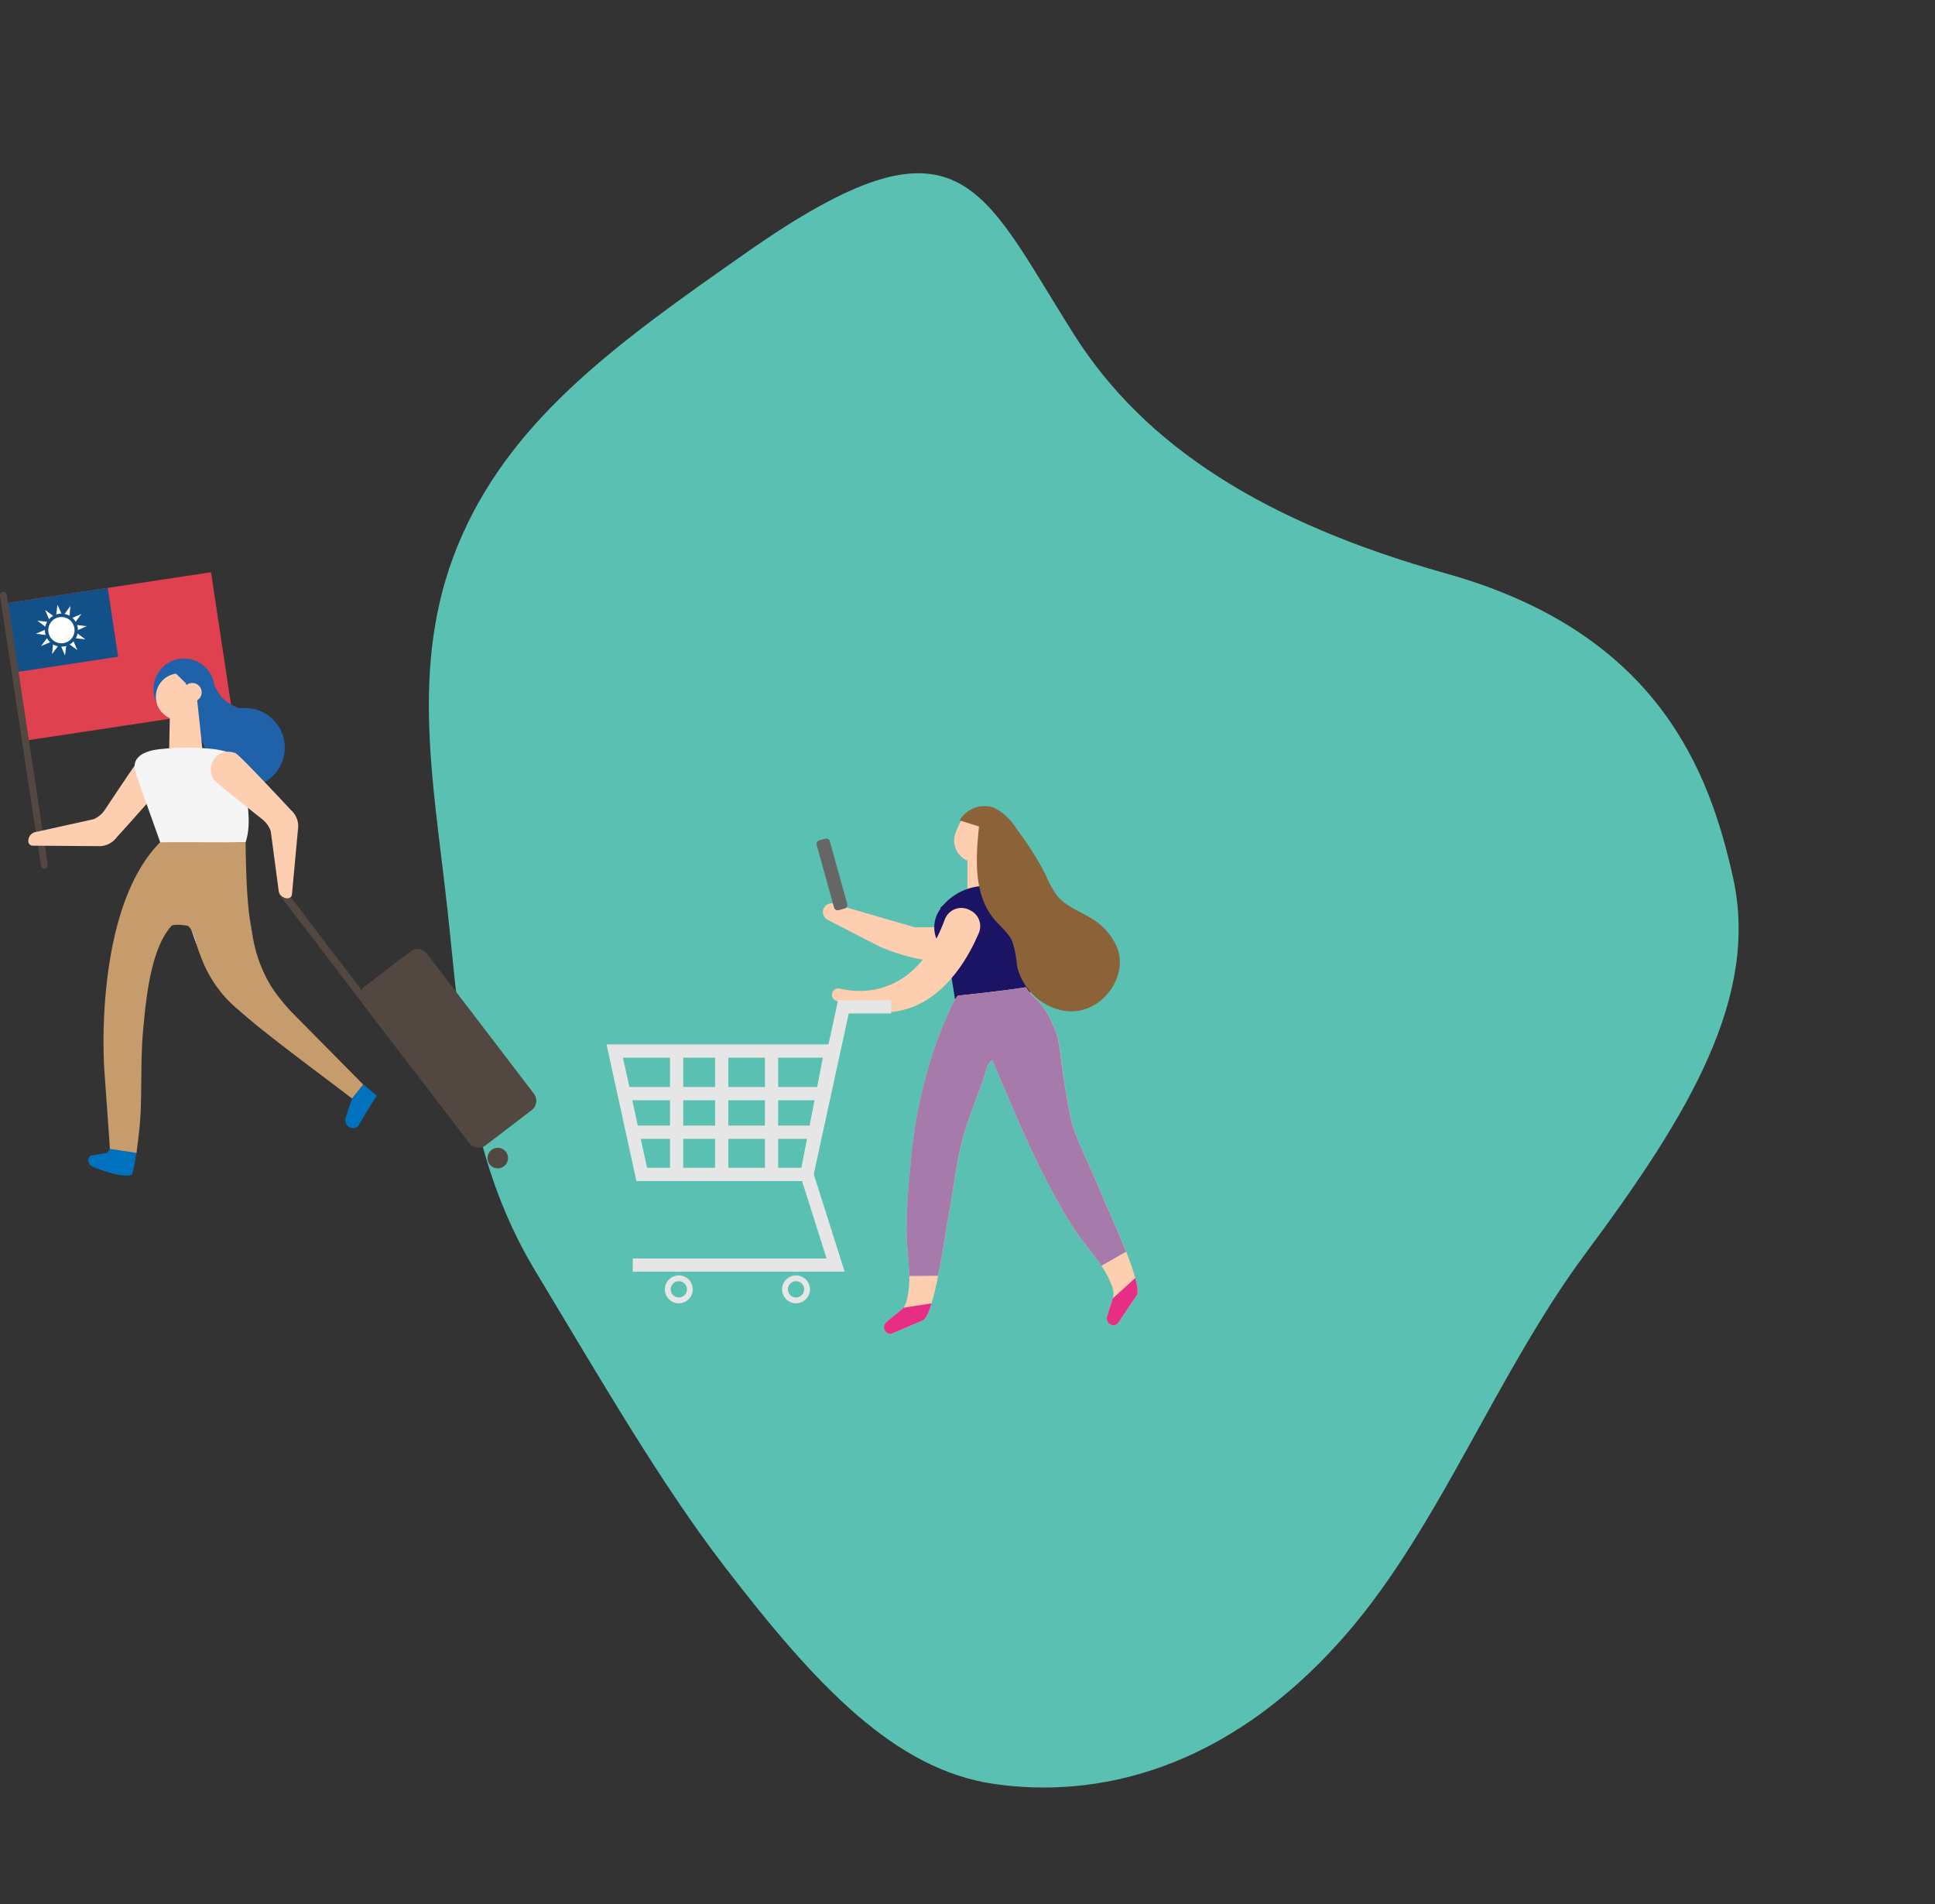 <svg xmlns="http://www.w3.org/2000/svg" width="319.442" height="314.342" viewBox="0 0 319.442 314.342"><rect x="0" y="0" width="319.442" height="314.342" fill="#333333" stroke="none"/><defs><style>.a{fill:#5ac0b1;}.b{fill:#e0414f;}.c,.f{fill:#135087;}.d{fill:#1f286f;stroke:#1f286f;stroke-width:0.701px;}.d,.f{stroke-miterlimit:10;}.e{fill:#fff;}.f{stroke:#135087;stroke-width:1.122px;}.g{fill:#534741;}.h{fill:#2062a9;}.i{fill:#fdcfb0;}.j{fill:#f5f5f5;}.k{fill:#e4e9ff;}.l{fill:#0071bc;}.m{fill:#c69c6d;}.n{fill:#1b1464;}.o{fill:#8c6239;}.p{fill:#a67bac;}.q{fill:#e72d84;}.r{fill:#e6e6e6;}.s{fill:#666;}</style></defs><g transform="translate(40.629 61.638) rotate(-17)"><path class="a" d="M179.831,89.543c30.846,19.774,31.913,44.368,30.588,61.724-1.54,20.131-18.233,35.255-41.372,52.278-19.8,14.567-36.37,36.179-56.172,48.573-26,16.274-48.023,13.656-62.8,6.721-15.044-7.061-23.4-24.072-32.128-47.345-6.05-16.135-10.419-35.1-15.613-55.805-5.407-21.552-.242-41.153,3.609-61.522,4.093-21.64,5.957-41.724,20.472-58.33C40.589,19.623,60.763,12.893,84.844,5.068c41.2-13.389,40.037.84,47.771,28.887C138.39,54.895,153.565,72.706,179.831,89.543Z" transform="translate(0)"/><g transform="translate(-48.448 19.519) rotate(17)"><g transform="translate(-0.005 0.005)"><g transform="translate(0 0)"><g transform="translate(0.735)"><rect class="b" width="22.898" height="34.485" transform="translate(3.427 27.798) rotate(-98.604)"/><rect class="c" width="11.498" height="17.24" transform="translate(1.72 16.526) rotate(-98.604)"/><path class="d" d="M22.244,18.477a2.167,2.167,0,1,1-2.467-1.818A2.168,2.168,0,0,1,22.244,18.477Z" transform="translate(-10.696 -9.244)"/><path class="e" d="M20.62,14.737l.316-2.707L22,14.426Z" transform="translate(-12.188 -6.685)"/><path class="e" d="M23.188,24.84l-.342,2.7L21.81,25.133Z" transform="translate(-12.849 -13.802)"/><path class="e" d="M22.54,14.74l1.6-2.2-.249,2.609Z" transform="translate(-13.254 -6.969)"/><path class="e" d="M20.957,24.938,19.33,27.124l.28-2.6Z" transform="translate(-11.471 -13.624)"/><path class="e" d="M24.58,16.584l2.5-1.084-1.542,2.12Z" transform="translate(-14.388 -8.613)"/><path class="e" d="M17.781,23.729,15.27,24.782l1.564-2.1Z" transform="translate(-9.215 -12.602)"/><path class="e" d="M24.966,23.29l1.093,2.493L23.93,24.25Z" transform="translate(-14.026 -12.941)"/><path class="e" d="M17.817,16.517,16.75,14.01l2.111,1.56Z" transform="translate(-10.038 -7.785)"/><path class="e" d="M26.12,19.32l2.707.316-2.4,1.062Z" transform="translate(-15.243 -10.735)"/><path class="e" d="M16.012,21.892l-2.7-.347,2.409-1.036Z" transform="translate(-8.127 -11.396)"/><path class="e" d="M26.223,21.26l2.2,1.613-2.609-.262Z" transform="translate(-15.071 -11.813)"/><path class="e" d="M16.048,19.626,13.87,17.99l2.6.293Z" transform="translate(-8.438 -9.996)"/><path class="f" d="M22.244,18.477a2.167,2.167,0,1,1-2.467-1.818A2.168,2.168,0,0,1,22.244,18.477Z" transform="translate(-10.696 -9.244)"/><path class="e" d="M22.244,18.477a2.167,2.167,0,1,1-2.467-1.818A2.168,2.168,0,0,1,22.244,18.477Z" transform="translate(-10.696 -9.244)"/></g><path class="g" d="M7.4,52.992h0a.571.571,0,0,1-.649-.48L0,7.92a.571.571,0,0,1,.48-.649h0a.571.571,0,0,1,.649.48L7.877,52.343A.566.566,0,0,1,7.4,52.992Z" transform="translate(0.005 -4.038)"/></g><g transform="translate(4.672 14.249)"><g transform="translate(41.279 37.996)"><g transform="translate(13.459 9.96)"><path class="g" d="M162.027,166.558l-7.587,5.8a1.94,1.94,0,0,1-2.72-.364l-17.658-23.112a1.94,1.94,0,0,1,.364-2.72l7.587-5.8a1.94,1.94,0,0,1,2.72.364l17.658,23.112A1.94,1.94,0,0,1,162.027,166.558Z" transform="translate(-133.664 -139.964)"/></g><g transform="translate(0 0.001)"><g transform="translate(0 0)"><rect class="g" width="1.222" height="36.632" transform="matrix(0.795, -0.607, 0.607, 0.795, 0, 0.742)"/></g></g><g transform="translate(34.531 42.774)"><path class="g" d="M184.113,214.46a1.693,1.693,0,1,1-2.373-.316A1.693,1.693,0,0,1,184.113,214.46Z" transform="translate(-181.075 -213.795)"/></g><g transform="translate(0.005 0)"><g transform="translate(0)"><rect class="g" width="1.222" height="5.982" transform="matrix(0.795, -0.607, 0.607, 0.795, 0, 0.742)"/></g></g></g><g transform="translate(29.265 8.164)"><path class="h" d="M77.262,60.312a6.54,6.54,0,1,0,1.213-8.169A6.542,6.542,0,0,0,77.262,60.312Z" transform="translate(-76.351 -50.433)"/></g><g transform="translate(23.14 2.451)"><path class="h" d="M62.57,44.393c4.28,1.653,5.231,2.311,6.7,7.845l7.956-8.013c-5.547-1.431-6.209-2.373-7.893-6.645Z" transform="translate(-62.57 -37.58)"/></g><g transform="translate(0 15.754)"><path class="i" d="M10.539,81.55c0-.009,0-.018.009-.022a1.493,1.493,0,0,1,.978-1.093l9.742-2.156a4.184,4.184,0,0,0,1.884-1.556s5.422-8.2,5.84-8.547L29,68.168h0a2.951,2.951,0,0,1,2.733-.524h.009l0,0c.013,0,.027,0,.04.009a2.952,2.952,0,0,1,1.871,3.733c-.236.711-8.582,9.92-8.582,9.92a3.607,3.607,0,0,1-2.671,1.418l-11.187-.08C10.708,82.639,10.4,82.15,10.539,81.55Z" transform="translate(-10.506 -67.51)"/></g><g transform="translate(20.669)"><path class="h" d="M58.05,40.17a5.038,5.038,0,1,0,0-6.138A5.042,5.042,0,0,0,58.05,40.17Z" transform="translate(-57.01 -32.065)"/></g><g transform="translate(21.063 2.456)"><path class="i" d="M57.9,41.67a3.884,3.884,0,0,0,3.5,3.618,3.857,3.857,0,1,0,.351-7.7c-.08,0-.164,0-.244.009A3.847,3.847,0,0,0,57.9,41.67Z" transform="translate(-57.896 -37.59)"/></g><g transform="translate(23.142 0.776)"><path class="h" d="M62.576,34.041a9.211,9.211,0,0,0,1.44-.231,1.506,1.506,0,0,0,.693.156,1.655,1.655,0,0,0,.484-.071l1.818,1.244a4.355,4.355,0,0,1,.8,7.062c-.2.218.2.876-.036,1.049L65.425,37.1,62.71,34.432c-.1-.12.351.311.276.178C63.03,34.606,62.532,34.046,62.576,34.041Z" transform="translate(-62.574 -33.81)"/></g><g transform="translate(23.242 6.589)"><path class="i" d="M67.409,46.89l.973,9.116L62.8,55.983l.142-6.973Z" transform="translate(-62.8 -46.89)"/></g><g transform="translate(25.536 4.033)"><path class="i" d="M67.96,42.682A1.542,1.542,0,1,0,69.5,41.14,1.54,1.54,0,0,0,67.96,42.682Z" transform="translate(-67.96 -41.14)"/></g><g transform="translate(17.549 14.706)"><path class="j" d="M54.359,81.175l13.951-.382c1.089-3.311.124-6.649-.018-10.258-.116-2.916-1.4-4.3-3.827-4.893a12.849,12.849,0,0,0-1.773-.289,40.806,40.806,0,0,0-8.627.062c-1.813.209-3.907.858-4.067,2.627a4.914,4.914,0,0,0,.409,2C51.737,73.859,53.026,77.379,54.359,81.175Z" transform="translate(-49.99 -65.154)"/></g><g transform="translate(30.112 15.375)"><path class="i" d="M90.525,90.8a.075.075,0,0,0-.022-.009,1.5,1.5,0,0,1-1.009-1.067l-1.316-9.889a4.178,4.178,0,0,0-1.391-2.009s-7.711-6.1-8.013-6.547l-.009-.009v0a2.948,2.948,0,0,1-.289-2.769v-.009l0,0a.308.308,0,0,1,.013-.036,2.954,2.954,0,0,1,3.88-1.547c.689.293,9.151,9.4,9.151,9.4a3.591,3.591,0,0,1,1.182,2.782L91.672,90.215C91.623,90.722,91.116,90.984,90.525,90.8Z" transform="translate(-78.257 -66.658)"/></g><g transform="translate(9.906 30.313)"><g transform="translate(30.199 23.828)"><path class="k" d="M100.74,153.88c.027.04.049.08.076.12.284.436.6.88.942,1.333q-.513-.68-.947-1.333C100.784,153.96,100.762,153.92,100.74,153.88Z" transform="translate(-100.74 -153.88)"/></g><g transform="translate(42.407 39.824)"><path class="l" d="M131.013,189.87l2.453,2.076c-1.076,1.4-3.089,4.947-3.089,4.947a1.15,1.15,0,0,1-1.2.3,1.3,1.3,0,0,1-.9-1.609l1.053-3.24,1.858-2.3Z" transform="translate(-128.208 -189.87)"/></g><g transform="translate(26.581 12.219)"><path class="k" d="M93.262,131.725c-.284-1.307-.5-2.64-.662-3.965C92.836,129.169,93.027,130.471,93.262,131.725Z" transform="translate(-92.6 -127.76)"/></g><g transform="translate(16.959 14.375)"><path class="k" d="M71.052,132.877c-.031-.089-.067-.178-.1-.267a8.151,8.151,0,0,1,1.058,2.956C71.706,134.659,71.381,133.766,71.052,132.877Z" transform="translate(-70.95 -132.61)"/></g><g transform="translate(31.821 26.055)"><path class="k" d="M105.99,160.734c-.591-.636-1.12-1.249-1.6-1.844C104.87,159.481,105.4,160.094,105.99,160.734Z" transform="translate(-104.39 -158.89)"/></g><g transform="translate(18.892 19.646)"><path class="k" d="M81.256,152.537c.16.151.324.3.5.444-.173-.147-.338-.293-.5-.444A20.322,20.322,0,0,1,75.3,144.47,20.219,20.219,0,0,0,81.256,152.537Z" transform="translate(-75.3 -144.47)"/></g><g transform="translate(33.572 28.055)"><g transform="translate(0)"><path class="k" d="M108.33,163.39c.173.164.342.333.5.507-.164-.173-.329-.342-.5-.507Z" transform="translate(-108.33 -163.39)"/></g></g><g transform="translate(26.074 28.788)"><path class="k" d="M91.46,165.04c.947.8,2.018,1.68,3.173,2.6C93.527,166.764,92.464,165.9,91.46,165.04Z" transform="translate(-91.46 -165.04)"/></g><g transform="translate(0 50.562)"><path class="l" d="M32.916,215.5h0a.766.766,0,0,1,.213-.267s2.8-.489,2.8-.5a1.994,1.994,0,0,0,.413-.707c0,.022,0,.044,0,.067l4.4.662c.276-2.222-.422,3.445-.827,3.613-1.6.662-6.391-1.231-6.725-1.524A1.1,1.1,0,0,1,32.916,215.5Z" transform="translate(-32.793 -214.03)"/></g><g transform="translate(2.505 0)"><path class="m" d="M39.483,150.9c0-.022,0-.044,0-.067-.209-3.249-.818-11.489-.92-13.071-.418-6.538-.387-27.783,9.2-37.463.062-.062,14.129,0,14.129,0,.009.818.018,1.636.04,2.444.018.791.036,1.573.062,2.351.08,2.244.2,4.8.52,7.391.16,1.324.378,2.658.662,3.965a23.045,23.045,0,0,0,2.951,7.645c.027.04.049.084.076.124q.433.653.947,1.333c.191.253.391.511.6.773.48.6,1.009,1.209,1.6,1.844l.147.16h0c.178.164.342.333.5.507a.269.269,0,0,1,.036.036l11.1,11.227.173.178-1.858,2.3c-3.676-2.836-9.609-7.2-14.285-10.916-1.151-.916-2.227-1.791-3.173-2.6-.244-.209-.484-.413-.707-.609-.009,0-.013-.013-.022-.018-.173-.151-.333-.293-.5-.444a20.322,20.322,0,0,1-5.956-8.067c-.293-.711-.578-1.471-.867-2.307,0,0,0-.009,0-.009a8.151,8.151,0,0,0-1.058-2.956,3.486,3.486,0,0,0-.5-.564c-.573-.138-2.418-.324-2.716,0-3.436,3.765-4.2,11.978-4.671,16.987-.427,4.56-.236,9.058-.427,13.654-.093,2.249-.4,4.622-.684,6.845Z" transform="translate(-38.429 -100.268)"/></g></g></g></g><g transform="translate(100.128 38.603)"><g transform="translate(35.714)"><g transform="translate(0 16.065)"><path class="i" d="M330.194,124.874l2.413.249c2.858.227,3,.587,5.267,2.338-.053.08-.107.16-.16.236a12.86,12.86,0,0,1-1.636,1.964,5.311,5.311,0,0,1-.422.373c-1.351,1.067-2.849,1.213-4.769,1.791-5.32,1.6-10.516.511-15.76-1.636l-8.733-4.5a1.483,1.483,0,0,1-.7-1.662c.013-.049.031-.1.049-.147a1.488,1.488,0,0,1,2.049-.724l4.493,1.307,8.556,2.489s8.027.031,9.027-.3C334.288,125.176,330.061,125.785,330.194,124.874Z" transform="translate(-305.645 -122.997)"/></g><g transform="translate(21.672 1.507)"><path class="i" d="M355.936,90.24c-.129.422-.924,1.764-1.36,3.129a3.546,3.546,0,0,0,2.013,4.36h0v4.8l9.04.5-1.507-8.565-2.511-3.516Z" transform="translate(-354.406 -90.24)"/></g><g transform="translate(18.385 13.049)"><path class="n" d="M348.028,119.961c.276-.267.56-.551.844-.844a9.234,9.234,0,0,1,6.4-2.765l6.978-.142a2.953,2.953,0,0,1,.267,1.151l.342,17.974-1.689.147H350.509l-1.3-8.138a5.011,5.011,0,0,1-2.151-3.489,5.141,5.141,0,0,1,.991-3.751Z" transform="translate(-347.011 -116.21)"/></g><g transform="translate(10.088 29.911)"><path class="i" d="M328.346,210.2a1.184,1.184,0,0,0,0,.178,1.127,1.127,0,0,0,.3.667.992.992,0,0,0,1.062.249s3.489-1.484,5.036-2.147a.755.755,0,0,0,.293-.222.962.962,0,0,0,.142-.178,3.668,3.668,0,0,0,.289-.484c.053-.1.1-.2.142-.307s.1-.24.156-.369c.04-.111.089-.222.129-.333.1-.284.2-.591.3-.916.067-.222.133-.462.2-.7.32-1.142.613-2.476.889-3.849.813-4.013,1.436-8.449,1.711-9.867.8-4.1,1.2-8.311,2.236-12.351.924-3.578,2.382-6.956,3.6-10.427.32-.893.471-2.262,1.28-2.858l.12-.089s5.809,13.929,8.631,19.271A98.055,98.055,0,0,0,360,194.457c1.32,1.947,2.933,3.733,4.236,5.689a15.317,15.317,0,0,1,1.733,3.333,3.362,3.362,0,0,1,.24,1.747l-.044.133c-.013.04-.027.1-.044.16-.262.818-.942,3-.942,3a1.036,1.036,0,0,0-.044.342,1.138,1.138,0,0,0,.142.524,1.685,1.685,0,0,0,.1.147,1.09,1.09,0,0,0,.609.387.984.984,0,0,0,1.031-.364s2.111-3.138,3.049-4.542a.991.991,0,0,0,.124-.347c.009-.067.013-.147.022-.227a4.207,4.207,0,0,0-.022-.564c-.013-.107-.027-.222-.044-.329-.04-.231-.089-.484-.147-.747-.053-.2-.107-.422-.169-.644-.089-.311-.187-.636-.293-.978-.324-1.027-.742-2.164-1.2-3.347-1.538-3.911-3.538-8.191-4.1-9.573-1.569-3.871-3.533-7.613-4.862-11.578-1.836-8.609-1.831-13.107-2.627-15.094-2.3-5.76-3.351-4.9-4.973-7.431-3.693.609-11.151,1.382-11.151,1.382-.627.1-3.125,6.476-3.462,7.351a80.973,80.973,0,0,0-4.5,21.587,96.007,96.007,0,0,0-.587,10.347c.044,2.329.413,4.671.444,7a15.81,15.81,0,0,1-.369,3.818,3.437,3.437,0,0,1-.609,1.427,1.585,1.585,0,0,1-.138.164s-.04.036-.111.1a.674.674,0,0,0-.076.062c-.613.5-2.476,2.04-2.476,2.04a.98.98,0,0,0-.227.267A.992.992,0,0,0,328.346,210.2Z" transform="translate(-328.342 -154.15)"/></g><g transform="translate(22.572)"><path class="o" d="M356.43,89.219a4.74,4.74,0,0,1,5.76-2.058,9.263,9.263,0,0,1,3.64,3.467,50.192,50.192,0,0,1,4.827,7.622,15.869,15.869,0,0,0,1.876,3.422c1.4,1.684,3.56,2.471,5.431,3.6a10.158,10.158,0,0,1,4.587,5.262c1.449,4.382-2.089,9.529-6.662,10.134s-9.156-3.049-10-7.587a17.446,17.446,0,0,0-.756-3.858c-.644-1.467-1.987-2.484-3.009-3.716-3.4-4.08-3.044-10-2.489-15.289Z" transform="translate(-356.43 -86.85)"/></g><g transform="translate(1.498 16.819)"><path class="i" d="M309.124,138.558a1.087,1.087,0,0,1,1.236-.538c3.018.724,12.4,1.76,17.289-11.427a2.9,2.9,0,0,1,4.031-1.587l.218.111a2.893,2.893,0,0,1,1.364,3.711c-2.36,5.578-9.4,17.876-23.645,11.147A1.055,1.055,0,0,1,309.124,138.558Z" transform="translate(-309.016 -124.692)"/></g><g transform="translate(13.802 29.911)"><path class="p" d="M336.708,194.817c.044,2.329.413,4.671.444,7l4.769-.036c.813-4.013,1.436-8.449,1.711-9.867.8-4.1,1.191-8.311,2.236-12.356.929-3.578,2.378-6.951,3.6-10.427.316-.893.467-2.262,1.28-2.862l.12-.084s5.8,13.929,8.627,19.271a97.055,97.055,0,0,0,5.142,8.991c1.32,1.947,2.933,3.733,4.231,5.689l4.089-2.32c-1.538-3.911-3.538-8.191-4.093-9.574-1.564-3.871-3.529-7.613-4.862-11.578-1.836-8.609-1.831-13.1-2.627-15.089-2.3-5.76-3.351-4.9-4.978-7.431-3.693.609-11.151,1.382-11.151,1.382-.627.1-3.12,6.476-3.462,7.351a80.831,80.831,0,0,0-4.5,21.587A94.8,94.8,0,0,0,336.708,194.817Z" transform="translate(-336.699 -154.15)"/></g><g transform="translate(46.872 77.912)"><path class="q" d="M411.108,268.857a1.138,1.138,0,0,0,.142.524,1.688,1.688,0,0,0,.1.147,1.09,1.09,0,0,0,.609.387.983.983,0,0,0,1.031-.364s2.111-3.138,3.049-4.542a.992.992,0,0,0,.124-.347c.009-.067.013-.147.022-.227a4.207,4.207,0,0,0-.022-.564c-.013-.107-.027-.222-.044-.329-.04-.231-.089-.484-.147-.747-.053-.2-.107-.422-.169-.645l-3.707,3.369c-.262.818-.942,3-.942,3A1.024,1.024,0,0,0,411.108,268.857Z" transform="translate(-411.106 -262.15)"/></g><g transform="translate(10.088 82.099)"><path class="q" d="M328.346,275.432a1.184,1.184,0,0,0,0,.178,1.127,1.127,0,0,0,.3.667.992.992,0,0,0,1.062.249s3.489-1.484,5.036-2.147a.755.755,0,0,0,.293-.222.963.963,0,0,0,.142-.178,3.669,3.669,0,0,0,.289-.484c.053-.1.1-.2.142-.307s.1-.24.156-.369c.04-.111.089-.222.129-.333.1-.284.2-.591.3-.916l-4.653.724a1.588,1.588,0,0,1-.138.164s-.04.036-.111.1a.682.682,0,0,0-.076.062c-.613.5-2.476,2.04-2.476,2.04a.979.979,0,0,0-.227.267A.992.992,0,0,0,328.346,275.432Z" transform="translate(-328.342 -271.57)"/></g></g><g transform="translate(0 32.054)"><g transform="translate(0 7.298)"><path class="r" d="M225.29,175.39h38.37l-4.4,22.556h-29.04ZM261,177.577h-33l3.978,18.178h25.476Z" transform="translate(-225.29 -175.39)"/></g><g transform="translate(3.587 14.329)"><rect class="r" width="32.085" height="2.187"/></g><g transform="translate(3.587 20.698)"><rect class="r" width="30.845" height="2.187"/></g><g transform="translate(26.147 8.391)"><rect class="r" width="2.187" height="20.369"/></g><g transform="translate(10.471 8.391)"><rect class="r" width="2.187" height="20.369"/></g><g transform="translate(17.916 8.391)"><rect class="r" width="2.187" height="20.369"/></g><g transform="translate(4.329)"><path class="r" d="M235.03,203.789h34.978l-5.1-16.111,5.778-26.52h7V158.97h-8.76l-6.276,28.809,4.373,13.822H235.03Z" transform="translate(-235.03 -158.97)"/></g><g transform="translate(28.978 45.436)"><path class="r" d="M290.49,263.5a2.3,2.3,0,1,1,2.3,2.3A2.306,2.306,0,0,1,290.49,263.5Zm.96,0a1.342,1.342,0,1,0,1.342-1.347A1.344,1.344,0,0,0,291.45,263.5Z" transform="translate(-290.49 -261.2)"/></g><g transform="translate(9.631 45.436)"><path class="r" d="M246.96,263.5a2.3,2.3,0,1,1,2.3,2.3A2.306,2.306,0,0,1,246.96,263.5Zm.96,0a1.342,1.342,0,1,0,1.342-1.347A1.344,1.344,0,0,0,247.92,263.5Z" transform="translate(-246.96 -261.2)"/></g></g><g transform="translate(34.667 5.364)"><path class="s" d="M307.939,110.467l-1.009.28a.6.6,0,0,1-.742-.418l-2.876-10.365a.6.6,0,0,1,.418-.742l1.009-.28a.6.6,0,0,1,.742.418l2.876,10.365A.6.6,0,0,1,307.939,110.467Z" transform="translate(-303.29 -98.92)"/></g></g></g></g></svg>